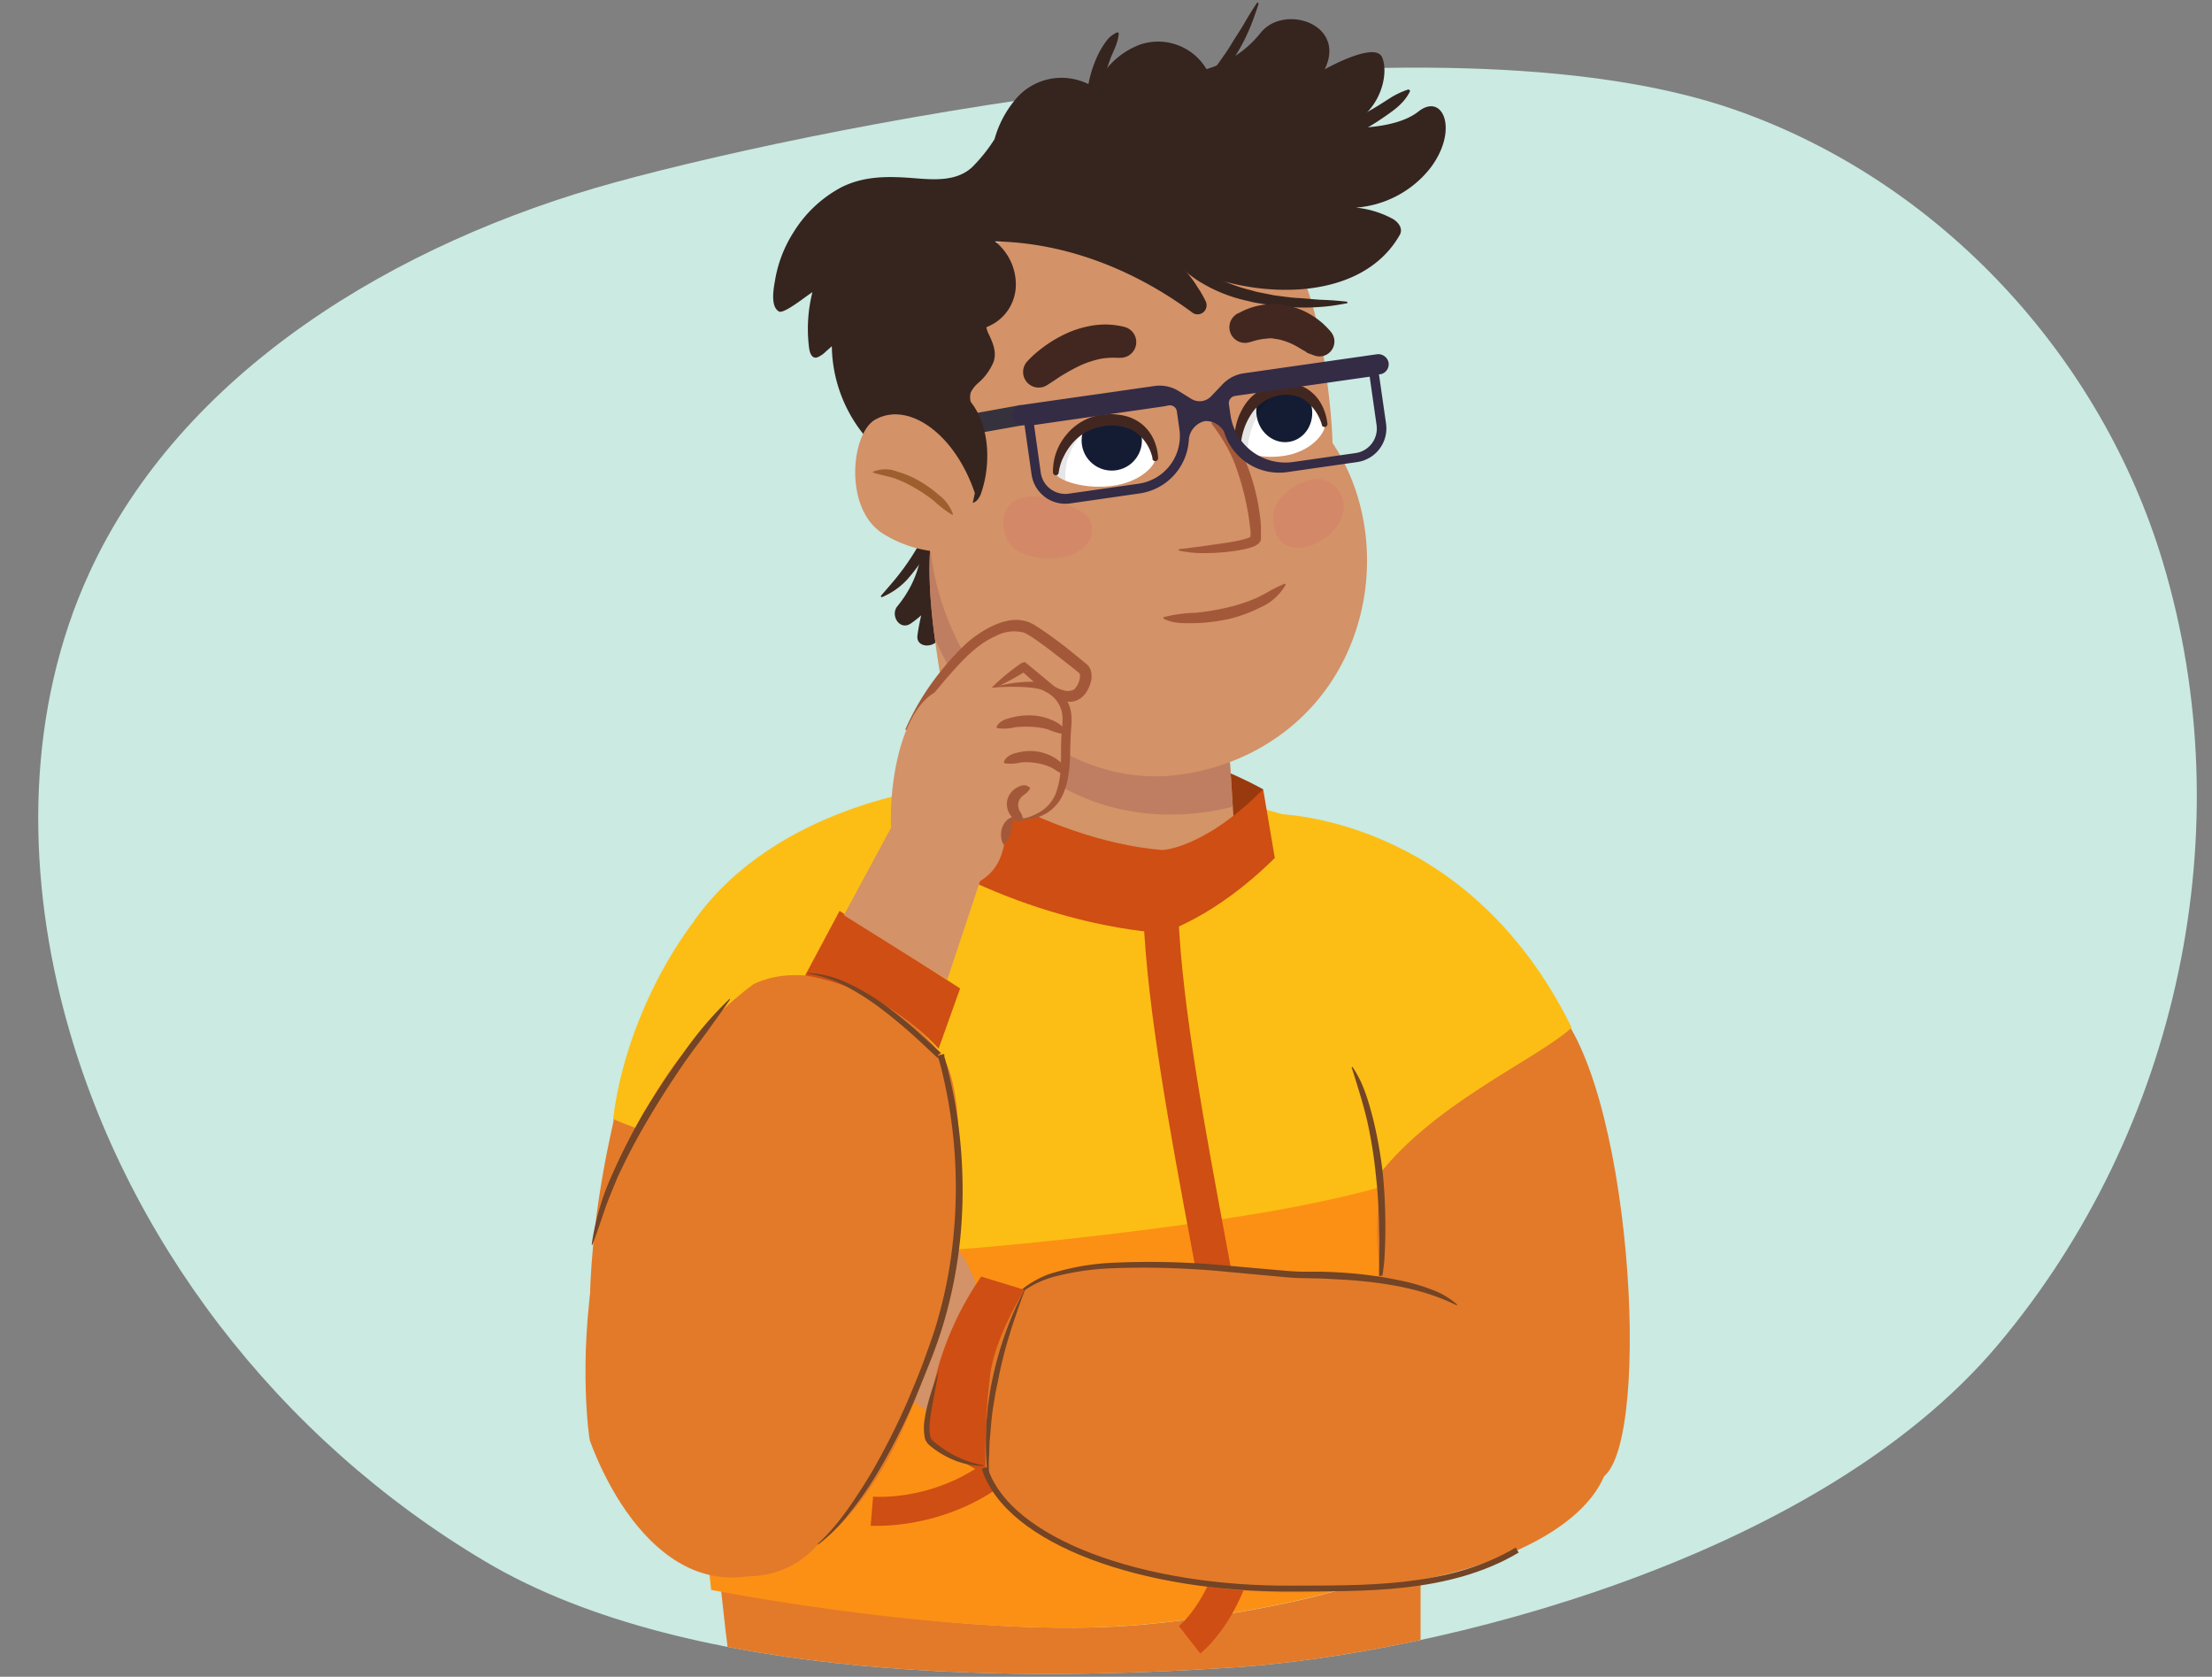 <svg xmlns="http://www.w3.org/2000/svg" xmlns:xlink="http://www.w3.org/1999/xlink" width="380" height="288" viewBox="0 0 380 288"><rect x="0" y="0" width="380" height="288" fill="#808080" stroke="none"/><defs><clipPath id="a"><path d="M211.9,286.4c-34.57,2.28-92.74,3-128.45-18.15s-62.3-55.86-72.51-94.78c-6.48-24.74-6.34-51.65,4.37-75,15.84-34.56,52.57-56.82,90.53-67.2S246.46.84,298,18.84c35.62,12.42,63.06,42.68,73.56,77.72C385.29,142.24,374.36,194,343.21,231S246.46,284.13,211.9,286.4Z" fill="#caeae2"/></clipPath><clipPath id="b"><path d="M198.44,78.7c-.36-1.72-1.71-7.57-9.06-6.49-5.91.88-8.24,4.87-8.06,9,0,1,4.23,2.86,9.48,2.28S198.66,79.7,198.44,78.7Z" fill="#fff"/></clipPath><clipPath id="c"><path d="M227.59,72.89c-.48-1.69-2.19-7.42-8.59-5.83-5.15,1.28-6.85,5.42-6.32,9.5.12,1,4,2.56,8.58,1.61S227.86,73.87,227.59,72.89Z" fill="#fff"/></clipPath></defs><path d="M211.9,286.4c-34.57,2.28-92.74,3-128.45-18.15s-62.3-55.86-72.51-94.78c-6.48-24.74-6.34-51.65,4.37-75,15.84-34.56,52.57-56.82,90.53-67.2S246.46.84,298,18.84c35.62,12.42,63.06,42.68,73.56,77.72C385.29,142.24,374.36,194,343.21,231S246.46,284.13,211.9,286.4Z" fill="#caeae2"/><g clip-path="url(#a)"><path d="M196.82,279c32-3.06,47.22-10.8,47.22-10.8v14.67s-40.61,21.78-118.17,6.78c0,0-1-7-2-16.57C137.74,275.71,171.9,281.4,196.82,279Z" fill="#e37a29"/></g><path d="M159.54,129.64c5.47-6.55,22-3.92,35.17-1.71A69.94,69.94,0,0,1,217,135.57l-10.05,16.86-34.56-6.79-12.81-16" fill="#99390e"/><path d="M161.77,85.23c-.61,1.54-1.31,3.1-2,4.62s-1.51,3-2.36,4.47a41.12,41.12,0,0,1-2.83,4.16c-1,1.31-2.13,2.56-3.28,3.9l.15.21a12.39,12.39,0,0,0,4.35-3A33,33,0,0,0,159,95.33a39.89,39.89,0,0,0,2.55-4.61,38.05,38.05,0,0,0,1.93-4.92Z" fill="#36241f"/><path d="M154.16,104.13c4.17-5.08,4.84-10.49,4.15-16.77-.37-3.33,4.46-3.47,5.48-.74a15.65,15.65,0,0,1,.43,9.16,13.81,13.81,0,0,1,.3,3.15,2.35,2.35,0,0,1,1.73,1.59c.56,2.24-1.66,5.47.49,7.2,1.63,1.32.29,4.26-1.72,4.15a3.85,3.85,0,0,1-3.61-2.39l-.42.59c-.93,1.24-3.63,1.1-3.38-.91.14-1.17.39-2.32.64-3.47a17.16,17.16,0,0,1-1.8,1.41C154.55,108.37,152.89,105.68,154.16,104.13Z" fill="#36241f"/><path d="M160.72,87.51c1.78-7.91,12.75-6.26,15.31,0A36,36,0,0,1,177.72,93a11.69,11.69,0,0,1,1,.89,11.18,11.18,0,0,1,5.84,2.73l.29.25a5.85,5.85,0,0,1,.57.54,60.68,60.68,0,0,0,7.41,5.9,30.67,30.67,0,0,1,5.75,3c3.94-.53,8.58,1.45,9.72,5.35,3.32,11.39,2.89,23.53,4.19,35.22,1.67,15.06-36.51,12.64-42.54,3.92-3.1-4.47-3.81-10.55-4.93-15.73s-2.08-10.25-2.9-15.42C160.46,109.3,158.41,97.8,160.72,87.51Z" fill="#d39467"/><path d="M160.6,109.72c-1-7.46-1.47-15.12.12-22.21,1.78-7.91,12.75-6.26,15.31,0A36,36,0,0,1,177.72,93a11.69,11.69,0,0,1,1,.89,11.18,11.18,0,0,1,5.84,2.73l.29.25a5.85,5.85,0,0,1,.57.54,60.68,60.68,0,0,0,7.41,5.9,30.36,30.36,0,0,1,5.75,3c3.94-.53,8.58,1.45,9.72,5.35,2.54,8.71,2.88,17.85,3.48,26.9a43.29,43.29,0,0,1-10.67,1.35C177.46,139.92,165.38,120.28,160.6,109.72Z" fill="#bf7e62"/><path d="M166.2,113.18c7.75,12.64,21.07,21.48,35.35,20s27.15-10.63,31.69-25.88c4.27-14.29-.13-30.45-11.6-38.85a6.39,6.39,0,0,0-5.54-.94c-.21-.13-.41-.27-.64-.39-8.21-4.6-16.64-9-26-9.34-8.35-.32-17.28,3-22.88,10C156.45,80.32,158.09,99.94,166.2,113.18Z" fill="#d39267"/><path d="M175.4,85.56A9.46,9.46,0,0,1,183,86.78a7.45,7.45,0,0,1,3.67,1.78,3.73,3.73,0,0,1,0,4.93c-2.51,3.05-8.83,3-11.86,1.1C171.54,92.54,171.33,86.64,175.4,85.56Z" fill="#d38967"/><path d="M167.48,69.05a71.48,71.48,0,0,1,32.36-3.65c3.57.44,8.26,2.42,11.78.84,2.84-1.28,3.47-4.28,3.3-7.1-.21-3.44-1.09-6.9-4-9-.16-.11-.34-.2-.51-.31a3.44,3.44,0,0,0-2.94-4.14l-17-1.84c-6.73-1.87-13.6-3.37-20.51-2a2.64,2.64,0,0,0-2.08,3.71q-2.11,9.82-4.24,19.66C163.14,67.36,165.07,69.89,167.48,69.05Z" fill="#d39267"/><path d="M204.54,45.28c-1.62-8.9,10-14.7,15.08-6.35,4.67,7.62,6.95,15.91,8.12,24.69,1.09,8.16,2.3,18.59-.64,26.47-3.91,10.52-18.49,8.71-19.42-2.62-.3-3.68.5-7.54.6-11.25A93.81,93.81,0,0,0,208,65.75C207.39,58.88,205.78,52.06,204.54,45.28Z" fill="#d39267"/><path d="M200.09,41.83a11.33,11.33,0,0,0,2.6,3.83,18.34,18.34,0,0,0,1.66,1.52c.61.42,1.19.9,1.84,1.26a26,26,0,0,0,8.13,3.24l1.06.26,1.07.18,2.15.34c1.43.13,2.86.28,4.3.34s2.87,0,4.3-.11,2.84-.35,4.25-.61l0-.26c-1.43-.16-2.84-.27-4.24-.32s-2.8-.24-4.2-.31-2.77-.3-4.15-.47l-2-.4-1-.2-1-.28a27.07,27.07,0,0,1-7.55-3.1c-.59-.32-1.1-.76-1.66-1.14a17.07,17.07,0,0,1-1.51-1.31c-.22-.24-.47-.46-.68-.71l-.63-.76a10.28,10.28,0,0,1-1-1.58Z" fill="#36241f"/><path d="M192.58,23.54a11.39,11.39,0,0,0,4.6-.52,18.94,18.94,0,0,0,2.11-.77c.66-.35,1.35-.63,2-1a26.1,26.1,0,0,0,6.65-5.71l.72-.82.65-.87,1.3-1.73c.78-1.21,1.58-2.41,2.3-3.66s1.34-2.53,1.89-3.86,1-2.68,1.43-4L216,.41c-.81,1.19-1.55,2.39-2.25,3.61s-1.51,2.37-2.22,3.57-1.55,2.32-2.34,3.46l-1.3,1.62-.65.82-.71.75a27.13,27.13,0,0,1-6.24,5.25c-.57.37-1.19.62-1.78.94s-1.23.54-1.86.73c-.32.09-.63.2-1,.27l-1,.2a10.23,10.23,0,0,1-1.85.13Z" fill="#36241f"/><path d="M208.27,72.49a6.85,6.85,0,0,1,3.63,2.87,23.32,23.32,0,0,1,2.15,4.07,35.45,35.45,0,0,1,2.34,8.76c.11.75.19,1.5.23,2.27,0,.38,0,.77,0,1.16v.74c0,.07,0,0,0,.24a1.31,1.31,0,0,1-.34.69A3.07,3.07,0,0,1,215,94a11.26,11.26,0,0,1-1.16.32c-.76.16-1.51.29-2.26.38A35.58,35.58,0,0,1,207,95a20.1,20.1,0,0,1-4.49-.43l0-.24c2.91-.33,5.84-.76,8.71-1.19.71-.12,1.42-.25,2.1-.42a8.68,8.68,0,0,0,1-.29,2,2,0,0,0,.6-.3.38.38,0,0,0-.09.2c0,.12,0,0,0,0v-.13l0-.51c0-.35,0-.7-.08-1.06-.07-.71-.17-1.42-.28-2.13a47.23,47.23,0,0,0-2.17-8.37,23,23,0,0,0-1.81-3.86,33,33,0,0,0-2.39-3.55Z" fill="#a35939"/><path d="M192.12,61.47a12.93,12.93,0,0,0-3,.15,17.56,17.56,0,0,0-3.06.94,27.32,27.32,0,0,0-3,1.56c-.51.28-1,.59-1.49.92s-1,.68-1.4.92l-.26.17a2.68,2.68,0,0,1-3.42-4.08,18.21,18.21,0,0,1,1.65-1.57c.57-.47,1.15-.91,1.75-1.33A22.51,22.51,0,0,1,183.82,57a17.68,17.68,0,0,1,4.52-1.18,13.51,13.51,0,0,1,4.89.35,2.69,2.69,0,0,1-.81,5.28Z" fill="#422720"/><path d="M198.44,78.7c-.36-1.72-1.71-7.57-9.06-6.49-5.91.88-8.24,4.87-8.06,9,0,1,4.23,2.86,9.48,2.28S198.66,79.7,198.44,78.7Z" fill="#fff"/><g clip-path="url(#b)"><circle cx="190.99" cy="75.65" r="5.18" fill="#141c33"/><path d="M180,83.37a20.5,20.5,0,0,1,.43-2.7.57.57,0,0,1,0-.13,13.94,13.94,0,0,1,1.88-5.27,13.48,13.48,0,0,1,8.15-5.38c.53-.08.63.68.19.88h0l.11,0a.45.45,0,0,1-.05.89,8.81,8.81,0,0,0-3.86,1.71,13.65,13.65,0,0,0-2.56,3.43,14.16,14.16,0,0,0-.92,2.16,14,14,0,0,0-.33,2,19.45,19.45,0,0,0,0,2.29,8.57,8.57,0,0,1,.07,2.67,1.37,1.37,0,0,1-1,1,1.45,1.45,0,0,1-1.12-.24,1.21,1.21,0,0,1-.71-.59A5.09,5.09,0,0,1,180,83.37Z" opacity="0.1"/></g><path d="M198,78.74a7.54,7.54,0,0,0-3.13-4.68,8.11,8.11,0,0,0-5.5-.82,8.54,8.54,0,0,0-4.95,2.69,10,10,0,0,0-1.66,2.44,8.49,8.49,0,0,0-.89,2.83v0a.49.49,0,0,1-.55.43.5.5,0,0,1-.43-.47,9.73,9.73,0,0,1,2.22-6.38A9.5,9.5,0,0,1,189,71.28a10.82,10.82,0,0,1,3.5,0,7.67,7.67,0,0,1,3.34,1.32,7.32,7.32,0,0,1,2.28,2.74,8.53,8.53,0,0,1,.83,3.36.49.49,0,0,1-.49.5.48.48,0,0,1-.49-.38Z" fill="#422720"/><path d="M227.59,72.89c-.48-1.69-2.19-7.42-8.59-5.83-5.15,1.28-6.85,5.42-6.32,9.5.12,1,4,2.56,8.58,1.61S227.86,73.87,227.59,72.89Z" fill="#fff"/><g clip-path="url(#c)"><ellipse cx="220.62" cy="70.77" rx="4.79" ry="5.19" transform="translate(-9.54 44.2) rotate(-11.2)" fill="#141c33"/><path d="M211.29,78.18a15.63,15.63,0,0,1,.8-4.72.5.5,0,0,1,0-.18,13.59,13.59,0,0,1,.38-3.12,9.53,9.53,0,0,1,1.45-2.86,8.83,8.83,0,0,1,5.32-3.77,1,1,0,0,1,1.15.55,1.13,1.13,0,0,1,0,.63,5.66,5.66,0,0,1,1.57-.3c.54,0,.61.64.27.91-1.22,1-2.55,1.75-3.68,2.83a14.25,14.25,0,0,0-2.74,3.66A13.94,13.94,0,0,0,214.46,76a12.52,12.52,0,0,0-.14,2.12,6.41,6.41,0,0,1-.16,2.76,1.37,1.37,0,0,1-2.14.33A4.48,4.48,0,0,1,211.29,78.18Z" opacity="0.1"/></g><path d="M227.1,73A8.2,8.2,0,0,0,224,68.6a6.3,6.3,0,0,0-5-.51,7.28,7.28,0,0,0-4.12,3.16,10.91,10.91,0,0,0-1.72,5.27v0a.5.5,0,0,1-.52.48.5.5,0,0,1-.47-.43,10.16,10.16,0,0,1,1.21-6.24,8.47,8.47,0,0,1,5.07-4.18,8.83,8.83,0,0,1,3.36-.3A6.54,6.54,0,0,1,225,67.11a7.18,7.18,0,0,1,2.14,2.59,9.12,9.12,0,0,1,.9,3.11.49.49,0,0,1-.45.53.49.49,0,0,1-.52-.33Z" fill="#422720"/><path d="M212.82,53.77A12,12,0,0,1,217,52.36a11,11,0,0,1,4.46.19,13,13,0,0,1,4,1.67,14.75,14.75,0,0,1,1.69,1.25c.26.23.51.48.76.73s.46.48.78.87a2.56,2.56,0,0,1-2.86,4l-1.13-.41c-.08,0-.3-.21-.47-.32L223.6,60c-.39-.25-.79-.48-1.18-.69a11.52,11.52,0,0,0-2.4-.93c-.4-.12-.8-.14-1.2-.22s-.8-.06-1.21,0a10.54,10.54,0,0,0-2.49.49l-.38.1a2.68,2.68,0,0,1-1.92-5Z" fill="#422720"/><polygon points="158.57 72.59 175.37 69.56 175.96 72.99 159.54 75.9 158.57 72.59" fill="#36323d"/><path d="M173.9,71.62A1.81,1.81,0,0,0,176,73H176l1.21,8.47a5.86,5.86,0,0,0,6.62,5l11.95-1.72a9.88,9.88,0,0,0,8.45-9.16,3.44,3.44,0,0,1,1-2.27,3.36,3.36,0,0,1,1.82-1,3.63,3.63,0,0,1,3,1.47,1.31,1.31,0,0,1,.26.46,9.88,9.88,0,0,0,10.8,6.84l12-1.72a5.85,5.85,0,0,0,5-6.61l-1.22-8.47.18,0a1.74,1.74,0,0,0,1.46-2.07,1.8,1.8,0,0,0-2-1.37l-22.86,3.27a6.24,6.24,0,0,0-3.75,2L208.12,68a2.7,2.7,0,0,1-1.65.89,2.75,2.75,0,0,1-1.83-.39l-2.15-1.33a6.23,6.23,0,0,0-4.17-.87l-22.95,3.28A1.75,1.75,0,0,0,173.9,71.62ZM212.19,68l.9-.13L235.3,64.7,236.48,73a4.25,4.25,0,0,1-3.61,4.82l-10.7,1.53a9.53,9.53,0,0,1-10.79-8.09l-.26-1.78A1.26,1.26,0,0,1,212.19,68Zm-11.4,1.63a1.21,1.21,0,0,1,1.38,1l.44,3.09a8.27,8.27,0,0,1-7,9.36l-12,1.71a4.25,4.25,0,0,1-4.82-3.61L177.64,73l22.21-3.19Z" fill="#342b45"/><path d="M245.68,28.91c5-6.53,2.22-13.1-2-9.76s-12.9,2.79-12.9,2.79c6.47-2.37,7.89-9.34,6.64-12.12s-9.85,2.09-9.85,2.09c3.81-7.81-7-11.29-11-6.28a18.36,18.36,0,0,1-9.31,6.24A9.65,9.65,0,0,0,195.74,7.7a13.43,13.43,0,0,0-7.59,7.4,10.72,10.72,0,0,0-4.75-1.68,10.26,10.26,0,0,0-9.12,3.86,18,18,0,0,0-3.43,6.63,28.16,28.16,0,0,1-3.8,4.76c-2.66,2.52-6.56,2.21-9.94,1.94-4.34-.34-8.5-.45-12.5,1.52a21.48,21.48,0,0,0-8.23,7.67A22.08,22.08,0,0,0,133.17,48c-.24,1.37-.9,4.63.65,5.5.85.48,4.74-2.71,5.75-3.32A25.61,25.61,0,0,0,139,59.8c.1.76.46,1.94,1.48,1.55a4.6,4.6,0,0,0,1.42-1c.35-.29.67-.59,1-.89a24.7,24.7,0,0,0,9.73,19.31c2.45,1.89,7.41,5.31,10.71,4.46.46-.12,1.56,2.09,1.79,2.34.81.9,1.92,1.26,2.81.25a3.7,3.7,0,0,0,.68-1.34c1.61-4.79,1.41-11.34-1.86-15.45a3.18,3.18,0,0,1,0-1.62,5.29,5.29,0,0,1,1.26-1.61,9.51,9.51,0,0,0,2.67-3.67c.56-1.69-.12-3.23-.84-4.75a4.4,4.4,0,0,1-.41-1.17,10.81,10.81,0,0,0,1.44-.73,7.8,7.8,0,0,0,3.63-6.61,9.43,9.43,0,0,0-3.11-7c-.15-.14-.32-.28-.49-.41,12.39.23,24.18,5,34.05,12.32a1.56,1.56,0,0,0,1.88-.25,1.6,1.6,0,0,0,.24-1.87,18.81,18.81,0,0,0-1.33-2.3,19.34,19.34,0,0,0-1.59-2.24c-.47-.59-1-1.17-1.48-1.74,1.38.67,2.77,1.28,4.14,1.81,10.45,4.06,27.23,4.41,33.64-6.83.61-1.08-.19-2.12-1.08-2.7a16.67,16.67,0,0,0-6.45-2A17.94,17.94,0,0,0,245.68,28.91Z" fill="#36241f"/><path d="M167.47,84.7C164,74.41,156,68.87,150.34,72.08c-4.08,2.31-5.42,15,1.13,19.44a20.86,20.86,0,0,0,13.86,3.15Z" fill="#d39267"/><path d="M225,82.47A4.43,4.43,0,0,1,230.36,85c2.93,6.34-8.91,12.86-11.25,6.44C217.31,86.51,221.71,83.26,225,82.47Z" fill="#d38967"/><path d="M163.56,88.41A18.84,18.84,0,0,1,160.41,86a28,28,0,0,0-3.2-2.16,19.84,19.84,0,0,0-3.45-1.65c-1.22-.42-2.39-.59-3.72-1h0a.09.09,0,0,1-.06-.12s0,0,.05-.06a5.52,5.52,0,0,1,4.13,0,16.17,16.17,0,0,1,3.8,1.62A20.22,20.22,0,0,1,161.26,85a7,7,0,0,1,2.44,3.29.11.11,0,0,1-.07.12Z" fill="#9e5f2e"/><path d="M199.92,106a24,24,0,0,1,5.48-.75,41.29,41.29,0,0,0,5.34-.88,30,30,0,0,0,5.09-1.65c.79-.39,1.59-.79,2.35-1.25a21.72,21.72,0,0,1,2.51-1.2h0a.13.13,0,0,1,.16.08.17.17,0,0,1,0,.1,9.15,9.15,0,0,1-4.26,3.85,25.14,25.14,0,0,1-5.41,2,32,32,0,0,1-5.66.73c-1.89,0-3.82.18-5.64-.78a.13.13,0,0,1,0-.17.12.12,0,0,1,.07-.07Z" fill="#a35939"/><path d="M242.26,15.61c-1.06,2.23-3,3.46-4.88,4.76a40.37,40.37,0,0,1-5.95,3.35,31.91,31.91,0,0,1-6.57,2.05,11.41,11.41,0,0,1-6.86-.29l0-.29a21.42,21.42,0,0,1,3.23-.88c.53-.12,1.06-.15,1.58-.28l1.57-.35a40.05,40.05,0,0,0,6-2.17,58.12,58.12,0,0,0,5.77-3c.94-.55,1.84-1.16,2.77-1.74a14.18,14.18,0,0,1,3.07-1.42Z" fill="#36241f"/><path d="M170.14,26.64c1.68,1.72,3.16,3.51,4.9,5.12a39.29,39.29,0,0,0,5.53,4.34,36.55,36.55,0,0,0,6.18,3.35c2.15,1,4.41,1.57,6.62,2.58l0,.14a18.79,18.79,0,0,1-3.58-.56,27.53,27.53,0,0,1-3.41-1.19,37.36,37.36,0,0,1-6.44-3.32,35.22,35.22,0,0,1-5.63-4.56A17.66,17.66,0,0,1,170,26.72Z" fill="#36241f"/><path d="M163.44,37.54c-1.61-.59-3-1.38-4.57-1.86a15.12,15.12,0,0,0-4.76-.74,14.41,14.41,0,0,0-4.74.74,21.85,21.85,0,0,0-2.27.9,19.26,19.26,0,0,1-2.31,1l-.09-.12a10.14,10.14,0,0,1,2-1.66,15.36,15.36,0,0,1,7.45-2,15,15,0,0,1,5.1.92,9.17,9.17,0,0,1,4.31,2.77Z" fill="#36241f"/><path d="M192.2,5.72c-.15,1.79-.95,3-1.47,4.42a33.88,33.88,0,0,0-1.25,4.32,34.93,34.93,0,0,0-.69,4.47c-.16,1.52,0,3-.74,4.65l-.29,0a6,6,0,0,1-1-2.33,16.7,16.7,0,0,1-.14-2.45,21.74,21.74,0,0,1,.47-4.89,20.84,20.84,0,0,1,1.62-4.67A14.69,14.69,0,0,1,190,7.13a4.48,4.48,0,0,1,2-1.6Z" fill="#36241f"/><path d="M120,210.45c17.42,3.2,59.16,2.15,87.31-2.3,20.87-3.3,32.37-7.25,38.53-10.19,4.29,19.5,8.92,42.44,8.46,48.53a34.61,34.61,0,0,1-10.47,21.72S228.51,276,196.56,279c-24.92,2.39-60.56-3.3-74.39-5.92-.92-9.21-3-17.66-3-27.88C119.22,234.47,118.36,223.1,120,210.45Z" fill="#fc9014"/><path d="M120,214.89c-3.69-10.36-4.43-36.24-4.43-36.24L119.36,158c14-19.61,41.1-22.57,41.1-22.57l39.22,16.93,16.39-13.7,16.12,4.56L239,162.89s9.23,19.69,12.77,35.81c-6.17,2.94-17.66,6.89-38.53,10.19C185,213.34,137.38,218.09,120,214.89Z" fill="#fcbe14"/><path d="M206.19,284c.42-.33,10.44-8.23,10.64-27.88.09-9.07-2.84-24.81-6.24-43-3.53-19-7.54-40.47-8.15-55.89l-6,.24c.63,15.85,4.68,37.58,8.26,56.75,3.2,17.17,6.22,33.39,6.13,41.87-.16,16.55-8,22.94-8.31,23.2Z" fill="#cf4e13"/><path d="M219,147.36l-2-11.79C206.71,145.87,199.65,146,199.65,146c-21-1.78-40.11-16.4-40.11-16.4L156.83,146c22.39,13.54,42.82,14.24,42.82,14.24S208.53,157.75,219,147.36Z" fill="#cf4e13"/><path d="M150.77,262.07c5.13,0,25.39-1.52,34.65-24.63l-4.63-1.85c-9.19,22.93-29.91,21.54-30.8,21.47l-.42,5A11.49,11.49,0,0,0,150.77,262.07Z" fill="#cf4e13"/><polygon points="258.22 244.06 258.42 246.55 258.22 244.06 258.22 244.06" fill="#73bfe6"/><path d="M233.24,233.38l4.64-1.84c3.65,9.22,11.53,11.71,16.35,12.34a21.26,21.26,0,0,1,0,2.61c-.07.8-.16,1.57-.28,2.34C248,248.07,237.86,245,233.24,233.38Z" fill="#cf4e13"/><path d="M145.18,212.49a3.28,3.28,0,0,1,3.77-1.07,2.8,2.8,0,0,1,.8-1.56c2.31-2.48,6.32-1.59,10.32,1.27,1.78,1.27,3.82,2.42,4.94,4.21,1.61,1.39,3.72,8.7,5,10.18s-1.36,17-1.69,17.28c-4,3-8.82,0-12.64-3-3.35-2.61-1.87-6.56-6.17-11.53a24.37,24.37,0,0,0-2.72-1.93c-1.52-.78-3.88-1.65-5.37-2.63s-1.47-4,.33-4.37c-.72-.85-1-1.23,0-2.53,1.36-1.83,1.53-1.22,2.88-1.61A3.36,3.36,0,0,1,145.18,212.49Z" fill="#d39267"/><path d="M105.31,192.37c2.69-23.1,20.24-48.23,33.7-47.17,26.46,2.06,22.09,29.42,17.08,51.27C147.94,199.56,123.42,200.2,105.31,192.37Z" fill="#fcbe14"/><path d="M156.09,196.47c-8.15,3.09-32.53,3.62-50.64-4.21,0,1.15-14.83,56,11.59,74.6,10.07,7.08,21.38,4,25.92-5.32C146.85,253.57,155.87,197.46,156.09,196.47Z" fill="#e37a29"/><path d="M101.33,247.43c-.25-.7-7.39-51.77,28.11-78.4,12.57-5.91,29.2,6.51,32.9,13.17,5.95,10.7,1.86,65.22-21.81,83C119.82,280.71,106.51,261.48,101.33,247.43Z" fill="#e37a29"/><path d="M138.31,167.55l5.92-11.09,20.71,13.31-3.7,10.36S152.36,169.77,138.31,167.55Z" fill="#cf4e13"/><path d="M125.42,171.67c-1.15,1.68-2.36,3.31-3.56,5s-2.44,3.23-3.61,4.88q-3.52,5-6.61,10.19A108.42,108.42,0,0,0,106,202.42c-.75,1.87-1.57,3.72-2.21,5.64s-1.3,3.81-2,5.73l-.15,0A44.07,44.07,0,0,1,105.05,202a109.9,109.9,0,0,1,5.55-10.93c2.11-3.49,4.39-6.89,6.79-10.19a61.19,61.19,0,0,1,7.93-9.31Z" fill="#734425"/><path d="M275.44,253.66l-29.89-22.5c-16.7-12-3.64-33.67-10.35-39.94,9.4-13.18,25.11-13.73,31.06-19.23C280.2,184.4,284,247.21,275.44,253.66Z" fill="#e37a29"/><path d="M270,176.5c-5.95,5.5-24.66,13.38-34.06,26.55-2.22-8.87-3.87-17.13-3.87-17.13l-13.85-46.17S251.64,139.22,270,176.5Z" fill="#fcbe14"/><path d="M232.33,183.24c1.88,2.7,2.76,5.9,3.57,9a76.05,76.05,0,0,1,1.68,9.57,95.36,95.36,0,0,1,.41,9.7c0,1.62-.08,3.23-.16,4.85a45.9,45.9,0,0,1-.71,4.8H237c-.11-1.63-.1-3.23-.07-4.83s.08-3.21,0-4.81a92.56,92.56,0,0,0-.56-9.57,77.13,77.13,0,0,0-1.51-9.45c-.36-1.55-.79-3.09-1.25-4.62s-.92-3-1.42-4.58Z" fill="#734425"/><path d="M276.61,247.43c2.05,28-85.52,38.47-107.24,5.91,0,0-2.21-14.79.74-22.92a21.24,21.24,0,0,1,8.88-11.1s3-3.69,50.29,0c19.73,1.54,46.59-14,46.59-14S274.57,219.65,276.61,247.43Z" fill="#e37a29"/><path d="M173.37,224.85a8,8,0,0,1,3-4,16.49,16.49,0,0,1,4.58-2.23,41.83,41.83,0,0,1,10-1.72,139.66,139.66,0,0,1,20.15.51l10,.88c.83.06,1.66.12,2.47.13l2.52,0c1.68,0,3.37.09,5,.2a70.56,70.56,0,0,1,10,1.43,32.84,32.84,0,0,1,4.87,1.45,13.5,13.5,0,0,1,4.38,2.59l-.09.11c-5.94-2.94-12.64-3.95-19.26-4.4-1.66-.06-3.32-.21-5-.22l-2.5-.06c-.87,0-1.7-.07-2.55-.14l-10-.92a147,147,0,0,0-20-.62,46.29,46.29,0,0,0-9.82,1.44,16.92,16.92,0,0,0-4.51,1.95,8,8,0,0,0-3.17,3.67Z" fill="#734425"/><path d="M176,221.54l-7.44-2.27a53.53,53.53,0,0,0-7.26,15.11c-3,10.92-2.31,13.05-2.31,13.05l10.35,5.91a109.53,109.53,0,0,1,.74-17C170.85,229.68,176,221.54,176,221.54Z" fill="#cf4e13"/><path d="M138.69,167.11a18,18,0,0,1,7.17,1.87,38.21,38.21,0,0,1,6.39,3.83,68.45,68.45,0,0,1,5.75,4.7l2.72,2.51.67.61a3.58,3.58,0,0,0,.33.27s.12.08.05,0a.49.49,0,0,0-.15,0,.6.6,0,0,0-.32.13.46.46,0,0,0-.15.28.37.37,0,0,0,0,.14s0,0,0,0v0c-.9.26,1.21-.35,1-.36v.05l0,.11.07.22.14.45.25.9A85.69,85.69,0,0,1,165,212.32a79.75,79.75,0,0,1-2.8,14.6c-.69,2.38-1.52,4.72-2.43,7s-1.83,4.59-2.79,6.87A105.86,105.86,0,0,1,150.13,254a60.91,60.91,0,0,1-4.31,6.05,29.59,29.59,0,0,1-5.25,5.24l-.08-.12c3.62-3.32,6.29-7.5,8.87-11.64a121.06,121.06,0,0,0,6.65-13.1c.94-2.27,1.91-4.52,2.74-6.83s1.7-4.6,2.36-7a78.17,78.17,0,0,0,2.69-14.39,84.93,84.93,0,0,0-2.2-29.11l-.25-.88-.12-.43-.07-.22,0-.11,0-.07c-.25,0,1.87-.63,1-.35l0,0a1,1,0,0,1,.07.22.66.66,0,0,1,0,.2.54.54,0,0,1-.55.47l-.21,0a1.29,1.29,0,0,1-.33-.2l-.39-.32-.69-.64-2.69-2.51c-1.82-1.64-3.68-3.23-5.62-4.71a45.82,45.82,0,0,0-6.13-4,20.51,20.51,0,0,0-6.89-2.33Z" fill="#734425"/><path d="M169.14,252.12l-.14-.35,0,0a13.06,13.06,0,0,1-5.61-1.2,16.08,16.08,0,0,1-2.53-1.42c-.41-.29-.79-.58-1.17-.9a2.24,2.24,0,0,1-.56-.67,2.87,2.87,0,0,1-.29-.8,9.33,9.33,0,0,1,0-3c.16-1,.35-1.89.6-2.82a49,49,0,0,1,1.81-5.41l-1.05,5.58c-.16.93-.33,1.85-.43,2.77a9.56,9.56,0,0,0,0,2.67,2.54,2.54,0,0,0,.19.53,1.08,1.08,0,0,0,.34.4,13,13,0,0,0,1.07.86,19.58,19.58,0,0,0,2.33,1.49,17.55,17.55,0,0,0,5.27,1.83h0v0Z" fill="#734425"/><path d="M260.64,266.24c-11.83,7.05-26.74,6.54-38.8,6.61-25.35.17-48.72-8-52.7-20.73" fill="none" stroke="#734425" stroke-miterlimit="10"/><path d="M176.15,221.38c-.51,1.32-1,2.63-1.46,4s-.91,2.65-1.3,4a71.05,71.05,0,0,0-2,8.1c-.33,1.36-.53,2.73-.76,4.11s-.35,2.76-.46,4.14l-.18,2.09-.06,2.1c-.13,1.41,0,2.8-.06,4.23l-.09,0a48,48,0,0,1-.38-8.47c0-.71,0-1.41.12-2.12l.2-2.11c.21-1.4.39-2.8.69-4.18a60.66,60.66,0,0,1,2.27-8.17,53.14,53.14,0,0,1,3.42-7.76Z" fill="#734425"/><path d="M184.9,114.3a68.09,68.09,0,0,0-7.39-5.91c-3.1-1.92-7.31.45-9.62,2.22-3.33,2.55-5.25,5-7.91,8.12-.85,1-2.11,6.61-.86,7.44,1.64,1.09,4.94-3.2,6.09-4.16,3.09-2.58,10.55-7.55,10.68-7.59,1.49,1.28,3,2.57,4.51,3.84,1,.84,3.35,1.68,4.51.82C186,118.49,186.18,115.36,184.9,114.3Z" fill="#d39267"/><path d="M170.41,118.08a30,30,0,0,1,2.44-2.22c.43-.34.85-.69,1.28-1l.66-.49.34-.25.17-.12.09-.06.05,0a1.13,1.13,0,0,1,.22-.11l.37-.13.36.28c1.4,1.12,2.77,2.28,4.15,3.42a4.58,4.58,0,0,0,2,1.11,2.33,2.33,0,0,0,1.79,0l0,0,.08,0a2.29,2.29,0,0,0,.6-.71,3.9,3.9,0,0,0,.44-1.06,1.86,1.86,0,0,0,.05-.92.45.45,0,0,0-.12-.22l-.46-.38c-1.47-1.2-3-2.36-4.47-3.51-.75-.57-1.51-1.13-2.28-1.67a14.35,14.35,0,0,0-2.23-1.37,6.59,6.59,0,0,0-4.84.56c-3.34,1.44-5.87,4.29-8.36,7.12a109.44,109.44,0,0,0-7,9,.13.13,0,0,1-.17,0,.12.12,0,0,1,0-.15,43.47,43.47,0,0,1,6-9.85,44.06,44.06,0,0,1,3.9-4.33,19.18,19.18,0,0,1,4.89-3.44,11.16,11.16,0,0,1,3-1,6.35,6.35,0,0,1,3.3.26,6.92,6.92,0,0,1,1.44.76c.42.26.82.53,1.23.81.8.54,1.58,1.11,2.36,1.69,1.55,1.14,3,2.36,4.52,3.59l.27.23.14.11.22.2a2.43,2.43,0,0,1,.56,1,3.7,3.7,0,0,1,0,1.91,6.25,6.25,0,0,1-.67,1.57,3.81,3.81,0,0,1-1.33,1.37l.11-.07a3.1,3.1,0,0,1-1.82.52,5.35,5.35,0,0,1-1.59-.25,7.7,7.7,0,0,1-1.42-.61,5.24,5.24,0,0,1-.67-.45l-.54-.46c-1.35-1.19-2.71-2.36-4-3.57l.73.15.13-.06,0,0-.08,0-.17.1-.35.2-.7.41-1.42.81c-1,.52-1.92,1-2.93,1.49a.12.12,0,0,1-.16-.06A.14.14,0,0,1,170.41,118.08Z" fill="#a35939"/><polygon points="155.46 137.74 169.37 148.32 162.72 168.29 144.97 157.2 155.46 137.74" fill="#d39267"/><path d="M159.76,119.48c-6.66,5.18-7.69,22.25-6,27.15,1.25,3.69,8.23,7.12,11.7,6,9.44-3,5.78-10.69,9-12.31a3,3,0,0,0,2.78.17,8.91,8.91,0,0,0,2.5-1.15c4.23-2.91,3.12-9.67,3.52-13.87.24-2.49.52-5.35-3.6-7.35-1.54-.74-5.74-.58-9.17,0C164.62,119.14,162.2,117.59,159.76,119.48Z" fill="#d39267"/><path d="M171.19,124.84c.65-1.19,1.83-1.39,2.88-1.66a11.81,11.81,0,0,1,3.31-.3,9.65,9.65,0,0,1,3.28.78,5.87,5.87,0,0,1,1.49.83,2.73,2.73,0,0,1,.95,1.48.13.13,0,0,1-.1.17h-.06a11.85,11.85,0,0,1-2.88-.85,12.4,12.4,0,0,0-2.8-.45,18.66,18.66,0,0,0-2.89.07,7.54,7.54,0,0,1-3.07.14h0a.15.15,0,0,1-.1-.18Z" fill="#a35939"/><path d="M172.44,130.89c.5-1.2,1.66-1.46,2.68-1.7a8.66,8.66,0,0,1,3.21-.09,8.21,8.21,0,0,1,3,1.16,6.38,6.38,0,0,1,.67.49,3,3,0,0,1,.59.59,2.18,2.18,0,0,1,.47,1.65.15.15,0,0,1-.17.12h0a10.22,10.22,0,0,1-1.3-.67,7.73,7.73,0,0,0-1.08-.65,9.51,9.51,0,0,0-2.47-.73,10.43,10.43,0,0,0-2.62-.11,8,8,0,0,1-2.83.16h0a.16.16,0,0,1-.12-.18A0,0,0,0,0,172.44,130.89Z" fill="#a35939"/><path d="M175.65,141a1.36,1.36,0,0,1-1.27-.13,3.4,3.4,0,0,1-.83-.9,3.31,3.31,0,0,1-.51-2.54,3.34,3.34,0,0,1,1.53-2.08,3.25,3.25,0,0,1,1.13-.46,1.47,1.47,0,0,1,1.21.4.2.2,0,0,1,0,.24h0a4.56,4.56,0,0,1-.71.79,5.86,5.86,0,0,0-.6.45,2.14,2.14,0,0,0-.65,1.09,2.23,2.23,0,0,0,.13,1.25,5.37,5.37,0,0,0,.37.65,3.53,3.53,0,0,1,.31,1h0A.2.2,0,0,1,175.65,141Z" fill="#a35939"/><path d="M174.41,140.29a3.16,3.16,0,0,0,1.15.27,3.41,3.41,0,0,0,1.13-.2,10,10,0,0,0,2.12-1,6.38,6.38,0,0,0,2.7-3.46,15.41,15.41,0,0,0,.73-4.54c.07-1.57,0-3.17.09-4.82s.41-3.22,0-4.56a5.12,5.12,0,0,0-2.69-3.15,3.4,3.4,0,0,0-.95-.44c-.35-.09-.73-.16-1.11-.22a20.14,20.14,0,0,0-2.35-.18c-1.6-.05-3.2,0-4.82.11a26.65,26.65,0,0,1,4.79-.91,20.42,20.42,0,0,1,2.48-.08,8.21,8.21,0,0,1,1.28.14,4.42,4.42,0,0,1,1.28.45,7.48,7.48,0,0,1,2.17,1.5,5.55,5.55,0,0,1,1.4,2.36c.54,1.8.13,3.56.12,5-.17,3.13.11,6.55-1.27,9.77a7.07,7.07,0,0,1-3.5,3.68,9,9,0,0,1-2.4.71,3.8,3.8,0,0,1-1.26,0A3.49,3.49,0,0,1,174.41,140.29Z" fill="#a35939"/><path d="M174.41,140.29a5.3,5.3,0,0,0-.53,1.22,2,2,0,0,0-.09.55q0,.28-.09.6a5.51,5.51,0,0,1-.4,1.23,4,4,0,0,1-.85,1.23,3,3,0,0,1-.47-1.45,3.59,3.59,0,0,1,.15-1.42,3.28,3.28,0,0,1,.83-1.36A2.14,2.14,0,0,1,174.41,140.29Z" fill="#a35939"/></svg>